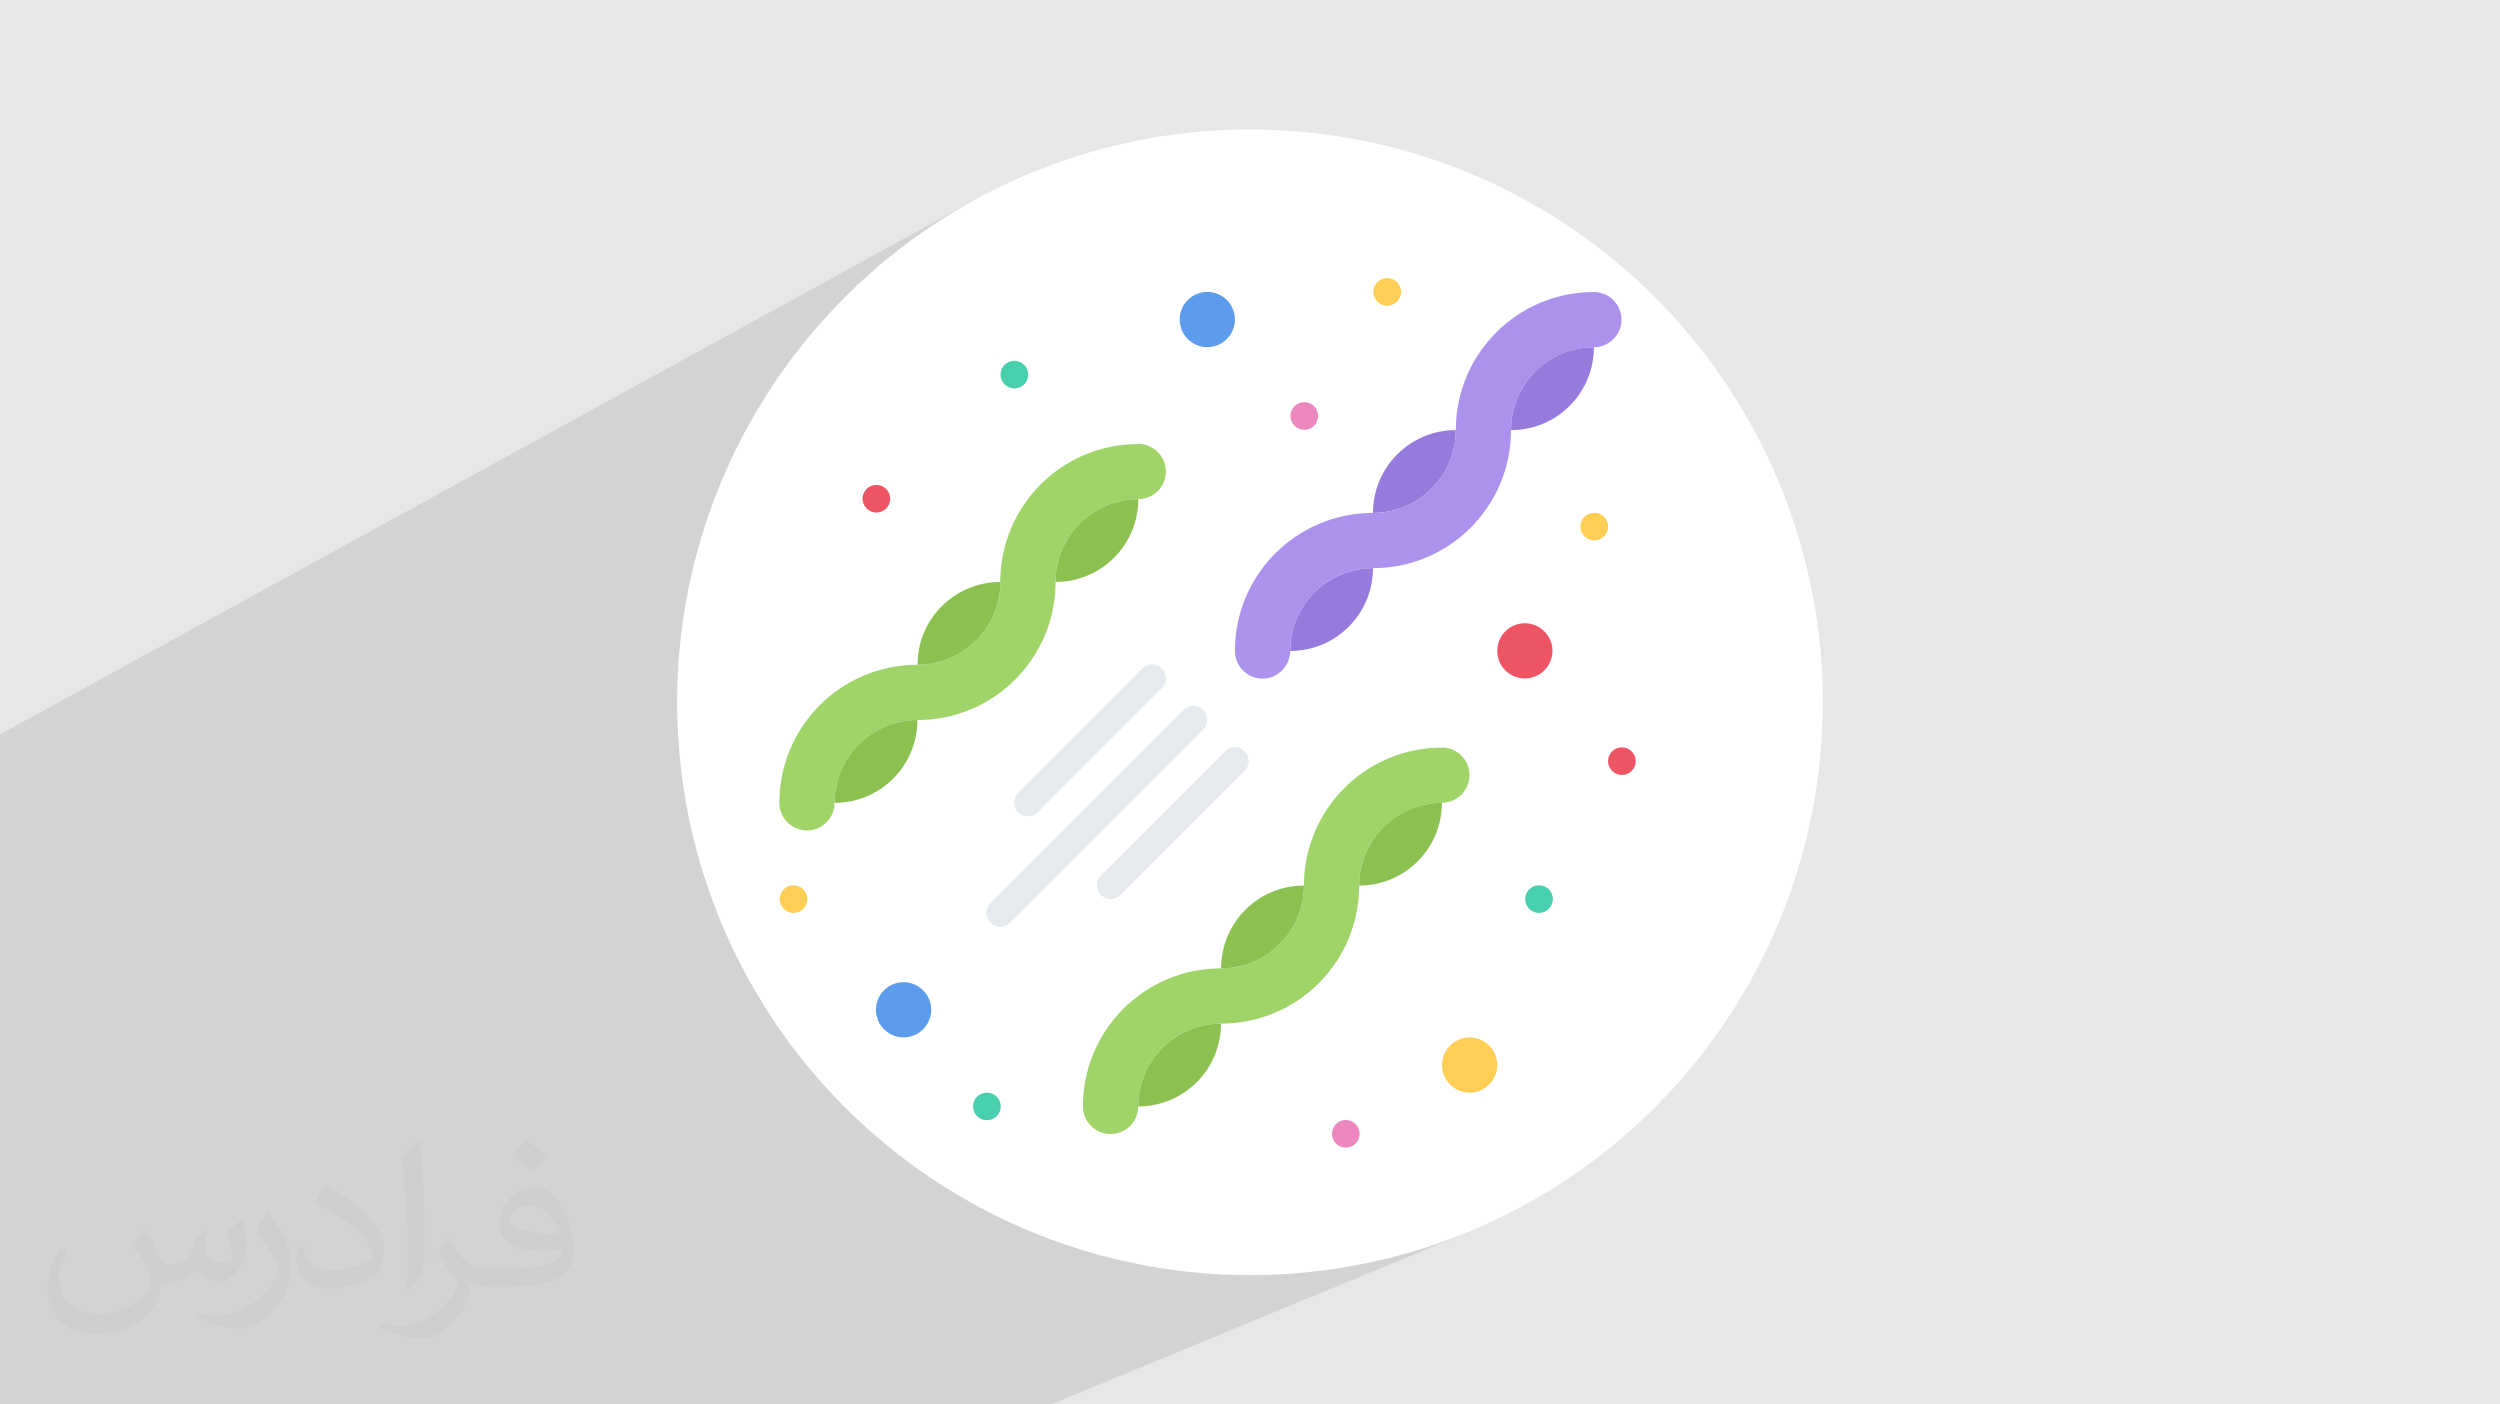 <?xml version="1.0" encoding="UTF-8"?>
<!DOCTYPE svg PUBLIC "-//W3C//DTD SVG 1.0//EN" "http://www.w3.org/TR/2001/REC-SVG-20010904/DTD/svg10.dtd">
<!-- Creator: CorelDRAW -->
<svg xmlns="http://www.w3.org/2000/svg" xml:space="preserve" width="94.192mm" height="52.917mm" version="1.0" style="shape-rendering:geometricPrecision; text-rendering:geometricPrecision; image-rendering:optimizeQuality; fill-rule:evenodd; clip-rule:evenodd"
viewBox="0 0 9404.92 5283.66"
 xmlns:xlink="http://www.w3.org/1999/xlink"
 xmlns:xodm="http://www.corel.com/coreldraw/odm/2003">
 <defs>
  <style type="text/css">
   <![CDATA[
    .fil2 {fill:white}
    .fil12 {fill:#48CFAD;fill-rule:nonzero}
    .fil8 {fill:#5D9CEC;fill-rule:nonzero}
    .fil7 {fill:#8CC152;fill-rule:nonzero}
    .fil5 {fill:#967ADC;fill-rule:nonzero}
    .fil4 {fill:#A0D468;fill-rule:nonzero}
    .fil6 {fill:#AC92EC;fill-rule:nonzero}
    .fil11 {fill:#E6E9ED;fill-rule:nonzero}
    .fil13 {fill:#EC87C0;fill-rule:nonzero}
    .fil9 {fill:#ED5565;fill-rule:nonzero}
    .fil10 {fill:#FFCE54;fill-rule:nonzero}
    .fil3 {fill:#373435;fill-opacity:0.031}
    .fil1 {fill:#2B2A29;fill-opacity:0.102}
    .fil0 {fill:#E6E7E8}
   ]]>
  </style>
 </defs>
 <g id="Layer_x0020_1">
  <polygon class="fil0" points="-0,0 9404.92,0 9404.92,5283.66 -0,5283.66 "/>
  <polygon class="fil1" points="3953.5,5283.66 -0,5283.66 -0,2762.88 3675.35,747.09 3585.11,798.97 3497.68,855.03 3413.2,915.1 3331.8,979.07 3253.61,1046.8 3178.78,1118.15 3107.43,1192.98 3039.7,1271.17 2975.73,1352.57 2915.66,1437.05 2859.6,1524.48 2807.72,1614.72 2760.13,1707.63 2716.98,1803.08 2678.4,1900.93 2644.52,2001.05 2615.48,2103.31 2591.42,2207.56 2572.48,2313.68 2558.77,2421.51 2550.45,2530.95 2547.64,2641.83 2550.45,2752.71 2558.77,2862.15 2572.48,2969.98 2591.42,3076.1 2615.48,3180.36 2644.52,3282.61 2678.4,3382.73 2716.98,3480.58 2760.13,3576.03 2807.72,3668.95 2859.6,3759.18 2915.66,3846.61 2975.73,3931.09 3039.7,4012.5 3107.43,4090.68 3178.78,4165.51 3253.61,4236.87 3331.8,4304.59 3413.2,4368.56 3497.68,4428.64 3585.11,4484.69 3675.35,4536.57 3768.27,4584.16 3863.71,4627.31 3961.56,4665.9 4061.68,4699.77 4163.94,4728.81 4268.19,4752.87 4374.31,4771.82 4482.14,4785.53 4591.58,4793.84 4702.46,4796.65 4813.34,4793.84 4922.78,4785.53 5030.61,4771.82 5136.73,4752.87 5240.99,4728.81 5343.24,4699.77 5443.36,4665.9 5541.21,4627.31 "/>
  <circle class="fil2" cx="4702.46" cy="2641.83" r="2154.82"/>
  <path class="fil3" d="M548.54 4627.69c17.95,27.21 29.6,53.36 40.96,82.43 8.45,16.91 12.93,48.09 52.57,48.09 11.61,0 28.28,-3.42 43.06,-11.61 16.63,-8.73 29.32,-21.94 35.94,-42l15.85 -53.36 38.57 -19.02 2.64 2.64c-5.27,20.09 -6.59,39.36 -6.59,54.43 0,44.63 38.57,61.56 69.22,61.56 17.95,0 34.09,-8.73 34.09,-25.11 0,-21.13 -8.98,-57.06 -20.62,-89.29 17.95,-17.95 35.94,-35.94 56.53,-50.47l3.17 1.6c8.98,38.04 14,75.56 14,100.66 0,24.57 -10.83,51.79 -19.81,69.49 -18.49,34.87 -51.25,62.62 -90.87,62.62 -30.1,0 -63.65,-15.07 -86.66,-43.06l-1.32 0c-21.66,26.96 -55.22,51.25 -108.86,51.25l-16.63 0c-2.64,35.41 -10.29,60.49 -21.94,82.95 -31.95,62.34 -126.81,106.47 -216.1,106.47 -124.17,0 -186.51,-71.59 -186.51,-166.96 0,-58.91 19.27,-113.6 48.88,-152.42l24.29 10.04c-18.49,35.41 -30.91,68.68 -30.91,101.45 0,89.29 72.66,131.83 156.4,131.83 77.68,0 173.83,-49.41 191.28,-106.72 -6.59,-62.62 -30.1,-91.93 -66.04,-148.99 10.83,-19.02 24.83,-38.04 42.28,-58.38l3.17 0 0 0 0 0 -0.02 -0.09zm1432.13 -336.04c26.15,16.39 51.79,35.66 76.87,57.85 -14,19.81 -31.45,37.79 -53.11,53.64 -25.11,-20.34 -50.19,-37.79 -75.84,-56.27 17.42,-19.55 34.62,-38.29 52.04,-55.22l0 0 0 0 0 0 0 0 0 0 0.03 0zm13.47 244.11c-42.28,0 -76.87,27.75 -76.87,48.34 0,44.13 84.53,57.85 185.72,57.31 -12.68,-51.79 -57.06,-105.68 -108.86,-105.68l0.01 0.03zm-94.86 236.19c54.96,0 103.04,-1.6 139.74,-10.83 40.96,-10.29 75.56,-30.91 75.56,-45.17 0,-3.7 0,-8.19 -1.32,-11.89 -22.98,2.11 -49.41,2.11 -72.38,2.11 -74.49,0 -131.55,-16.91 -154.02,-58.66 -5.55,-11.61 -9.51,-24.57 -9.51,-39.36 0,-40.43 17.42,-79.79 48.09,-107 25.61,-22.45 53.89,-36.44 82.67,-36.44 52.04,0 93.51,41.75 122.57,107.54 15.85,35.94 26.68,77.4 26.68,129.72 0,34.87 -9.51,64.19 -31.17,85.85 -40.43,39.11 -114.92,53.89 -229.04,53.89l-51.79 0 0 0 -13.47 0c-28.28,0 -48.62,-5.02 -64.72,-17.42l-2.64 0c0.79,6.59 1.32,12.93 1.32,19.02 0,25.61 -8.45,58.38 -25.61,84.53 -50.72,75.3 -105.68,108.04 -153.24,108.04 -48.09,0 -107,-18.49 -160.11,-42.54l9.51 -18.49c17.17,7.13 40.96,11.89 73.7,11.89 85.85,0 198.66,-82.43 212.66,-163 -3.17,-6.59 -8.98,-15.32 -17.17,-24.57 -25.11,-29.85 -40.96,-54.68 -55.75,-80.83 12.68,-25.11 24.29,-45.17 35.13,-63.4l4.49 -0.53c36.72,74.77 69.99,117.55 144.23,117.55l11.61 0 0 0 53.89 0 0 0 0 0 0 0 0 0 0 0 0.09 0.01zm-371.98 79c6.34,-34.34 6.87,-72.91 6.87,-108.86l0 -53.36c0,-99.6 -12.68,-244.36 -22.98,-338.68 17.95,-19.27 43.06,-42 62.87,-57.31l5.81 1.6c13.47,118.62 16.63,256 16.63,383.06 0,33.3 -1.32,65.79 -4.49,89.55 -1.85,30.1 -19.27,52.83 -56.53,87.7l-8.19 -3.7zm-382.8 -157.19c1.85,46.77 24.83,83.49 105.15,83.49 49.93,0 92.19,-12.93 138.96,-35.13 8.45,-3.7 12.93,-8.73 12.93,-12.93 0,-29.32 -22.45,-68.15 -60.23,-103.55 -36.72,-33.3 -85.34,-62.62 -130.76,-82.18 -15.6,-6.59 -20.62,-13.47 -20.62,-20.09 0,-13.47 17.95,-41.75 32.77,-62.09l5.02 -0.53c52.04,27.21 110.17,67.64 153.24,112.53 39.11,41.47 63.4,83.49 63.4,129.19 0,33.81 -10.29,65.51 -26.96,95.11 -57.06,28.79 -117.83,50.72 -178.06,50.72 -73.17,0 -123.1,-34.34 -123.1,-114.92 0,-8.73 0,-22.19 3.17,-39.64l25.11 0 0 0 0 0 0 0 0 0 0 0 -0.02 0zm-132.37 -132.9l45.45 73.45c16.63,27.21 32.23,56.81 32.23,103.55l0 59.7c0,48.34 -30.91,100.13 -80.83,151.38 -39.11,34.62 -73.7,49.41 -105.68,49.41 -47.55,0 -101.98,-14.79 -164.85,-41.75l7.13 -18.49c19.81,5.27 42.79,9.77 71.06,9.77 90.36,-0.53 182.8,-66.57 225.08,-147.15 5.02,-9.26 6.87,-17.95 6.87,-24.04 0,-9.26 -5.02,-19.55 -8.98,-28.79 -22.98,-43.31 -48.62,-82.95 -76.87,-119.68 14.79,-23.25 29.6,-45.7 45.7,-67.9l3.7 0.53 0 0 0 0 0 0 0 0 0 0 -0.02 0.01z"/>
  <g id="_1625452813312">
   <path class="fil4" d="M4593.82 3850.77l-0.52 0c-171.97,0 -311.63,139.19 -311.63,311.63 0,57.59 -46.28,103.87 -103.87,103.87 -57.13,0 -103.87,-46.28 -103.87,-103.87 0,-287.27 232.21,-519.37 519.37,-519.37l0.52 0c171.96,0 311.62,-139.2 311.62,-311.63 0,-286.69 232.21,-518.85 518.85,-518.85l0 -0.52c57.59,0 103.87,46.75 103.87,103.87 0,57.6 -46.28,103.88 -103.87,103.88l0 0.52c-171.97,0 -311.11,139.19 -311.11,311.1 0,287.17 -232.05,519.37 -519.36,519.37l0 0z"/>
   <path class="fil5" d="M5165.12 2137.36c0,171.97 -139.66,311.63 -311.62,311.63 0,-172.49 139.19,-311.63 311.62,-311.63z"/>
   <path class="fil5" d="M5476.75 1617.99c0,171.97 -139.2,311.63 -311.63,311.63 0,-172.49 139.82,-311.63 311.63,-311.63z"/>
   <path class="fil6" d="M5996.11 1098.62c57.13,0 103.87,46.28 103.87,103.87 0,57.13 -46.74,103.87 -103.87,103.87 -172.43,0 -311.62,139.2 -311.62,311.63 0,286.7 -232.11,519.37 -519.37,519.37 -172.43,0 -311.63,139.19 -311.63,311.62 0,57.13 -46.74,103.87 -103.87,103.87 -57.59,0 -103.87,-46.74 -103.87,-103.87 0,-287.16 232.21,-519.37 519.37,-519.37 172.43,0 311.63,-139.66 311.63,-311.62 0,-287.22 232.21,-519.37 519.36,-519.37l0 0z"/>
   <path class="fil5" d="M5996.11 1306.37c0,172.43 -139.19,311.62 -311.62,311.62 0,-172.48 139.19,-311.62 311.62,-311.62z"/>
   <path class="fil4" d="M3970.57 2189.31l0.52 0c0,287.16 -232.63,519.36 -519.37,519.36l-0.52 0c-172.43,0 -311.63,139.66 -311.63,311.63 0,57.59 -46.74,103.87 -103.87,103.87 -57.12,0 -103.87,-46.28 -103.87,-103.87 0,-286.7 232.21,-519.37 519.37,-519.37l0.52 0c171.96,0 311.62,-139.19 311.62,-311.62l-0.52 0c0.52,-287.17 232.22,-518.85 519.37,-518.85l0 -0.52c57.13,0 103.87,46.74 103.87,103.87 0,57.59 -46.74,103.87 -103.87,103.87l0 0.52c-171.8,-0.05 -311.1,138.62 -311.62,311.1l0 0.01z"/>
   <path class="fil7" d="M5424.34 3020.3c0,171.96 -139.19,311.1 -311.1,311.1 -0.05,-171.96 139.14,-311.1 311.1,-311.1z"/>
   <path class="fil7" d="M4593.35 3850.77c0,172.43 -139.2,311.63 -311.63,311.63 0,-172.44 139.66,-311.63 311.63,-311.63z"/>
   <path class="fil7" d="M4905.43 3331.4c0,172.43 -139.66,311.63 -311.62,311.63 0,-172.43 139.19,-311.63 311.62,-311.63z"/>
   <path class="fil7" d="M3763.33 2189.31c0,172.43 -139.66,311.62 -311.62,311.62 0,-171.96 138.67,-311.1 311.1,-311.62l0.52 0z"/>
   <path class="fil7" d="M3451.2 2708.67c0,172.44 -139.19,311.63 -311.63,311.63 0,-171.97 139.2,-311.63 311.63,-311.63z"/>
   <path class="fil7" d="M4282.19 1878.15c0,171.96 -139.19,311.1 -311.1,311.1l-0.52 0c0.52,-172.43 139.81,-311.1 311.62,-311.1z"/>
   <path class="fil8" d="M4541.87 1098.1c57.13,0 103.87,46.75 103.87,103.88 0,57.59 -46.74,103.87 -103.87,103.87 -57.6,0 -103.87,-46.28 -103.87,-103.87 0,-57.13 46.28,-103.88 103.87,-103.88z"/>
   <path class="fil9" d="M5736.43 2344.59c57.13,0 103.87,46.75 103.87,103.87 0,57.6 -46.74,103.88 -103.87,103.88 -57.59,0 -103.87,-46.28 -103.87,-103.88 0,-57.12 46.28,-103.87 103.87,-103.87z"/>
   <path class="fil10" d="M5528.68 3902.71c57.13,0 103.87,46.74 103.87,103.87 0,57.59 -46.74,103.87 -103.87,103.87 -57.6,0 -103.87,-46.28 -103.87,-103.87 0,-57.13 46.28,-103.87 103.87,-103.87z"/>
   <path class="fil8" d="M3399.25 3694.96c57.13,0 103.87,46.18 103.87,103.87 0,57.13 -46.74,103.88 -103.87,103.88 -57.59,0 -103.87,-46.75 -103.87,-103.88 0,-57.75 46.28,-103.87 103.87,-103.87z"/>
   <path class="fil11" d="M3762.81 3486.59c-13.29,0 -26.59,-5.09 -36.71,-15.23 -20.31,-20.3 -20.31,-53.13 0,-73.44l727.12 -727.12c20.31,-20.3 53.13,-20.3 73.44,0 20.31,20.31 20.31,53.14 0,73.44l-727.12 727.12c-10.12,10.13 -23.42,15.23 -36.72,15.23z"/>
   <path class="fil11" d="M4178.52 3382.3c-13.3,0 -26.59,-5.09 -36.72,-15.22 -20.31,-20.31 -20.31,-53.13 0,-73.44l467.12 -467.12c20.31,-20.31 53.14,-20.31 73.44,0 20.31,20.31 20.31,53.13 0,73.44l-467.12 467.12c-10.12,10.17 -23.41,15.22 -36.71,15.22z"/>
   <path class="fil11" d="M3867.22 3070.99c-13.3,0 -26.6,-5.09 -36.72,-15.22 -20.31,-20.31 -20.31,-53.14 0,-73.45l467.12 -467.12c20.31,-20.3 53.13,-20.3 73.44,0 20.31,20.31 20.31,53.14 0,73.45l-467.12 467.12c-10.12,10.12 -23.42,15.22 -36.71,15.22z"/>
   <path class="fil10" d="M2985.32 3434.44c-28.73,0 -52.15,-23.21 -52.15,-51.93 0,-28.73 22.91,-51.94 51.63,-51.94l0.52 0c28.72,0 51.93,23.21 51.93,51.94 0,28.72 -23.26,51.94 -51.93,51.94l0 -0.01z"/>
   <path class="fil12" d="M3712.8 4214.23c-28.72,0 -52.14,-23.21 -52.14,-51.94 0,-28.72 22.91,-51.94 51.62,-51.94l0.52 0.01c28.73,0 51.94,23.21 51.94,51.93 0,28.73 -23.21,51.94 -51.94,51.94l0 0z"/>
   <path class="fil13" d="M5062.81 4317.37c-28.73,0 -52.15,-23.21 -52.15,-51.94 0,-28.72 22.91,-51.93 51.63,-51.93l0.52 0c28.72,0 51.93,23.21 51.93,51.94 0,28.72 -23.26,51.93 -51.93,51.93l0 0z"/>
   <path class="fil12" d="M5789.92 3434.44c-28.72,0 -52.14,-23.21 -52.14,-51.93 0,-28.73 22.91,-51.94 51.62,-51.94l0.52 0c28.73,0 51.94,23.21 51.94,51.94 0,28.72 -23.27,51.94 -51.94,51.94l0 -0.01z"/>
   <path class="fil12" d="M3816.21 1461.15c-28.73,0 -52.25,-23.22 -52.25,-51.94 0,-28.73 23.01,-51.94 51.62,-51.94l0.63 0c28.62,0 51.93,23.21 51.93,51.94 0,28.72 -23.31,51.94 -51.93,51.94z"/>
   <path class="fil13" d="M4906.99 1616.85c-28.72,0 -52.25,-23.22 -52.25,-51.94 0,-28.72 23.02,-51.94 51.63,-51.94l0.62 0.01c28.62,0 51.94,23.21 51.94,51.93 0,28.73 -23.37,51.94 -51.94,51.94l0 0z"/>
   <path class="fil10" d="M5997.67 2032.97c-28.72,0 -52.14,-23.21 -52.14,-51.94 0,-28.72 22.91,-51.93 51.62,-51.93l0.52 0c28.73,0 51.94,23.21 51.94,51.93 0,28.73 -23.26,51.94 -51.94,51.94z"/>
   <path class="fil9" d="M6101.65 2915.39c-28.73,0 -52.25,-23.22 -52.25,-51.94 0,-28.72 23.01,-51.94 51.62,-51.94l0.63 0.01c28.62,0 51.94,23.21 51.94,51.93 0,28.73 -23.37,51.94 -51.94,51.94l0 0z"/>
   <path class="fil10" d="M5218.62 1150.04c-28.73,0 -52.15,-23.21 -52.15,-51.94 0,-28.72 22.91,-51.93 51.63,-51.93l0.52 0c28.72,0 51.93,23.21 51.93,51.93 0,28.73 -23.26,51.94 -51.93,51.94l0 0z"/>
   <path class="fil9" d="M3297.05 1928.27c-28.73,0 -52.25,-23.22 -52.25,-51.94 0,-28.73 23.01,-51.94 51.62,-51.94l0.63 0c28.62,0 51.93,23.21 51.93,51.94 0,28.72 -23.37,51.94 -51.93,51.94z"/>
  </g>
 </g>
</svg>
